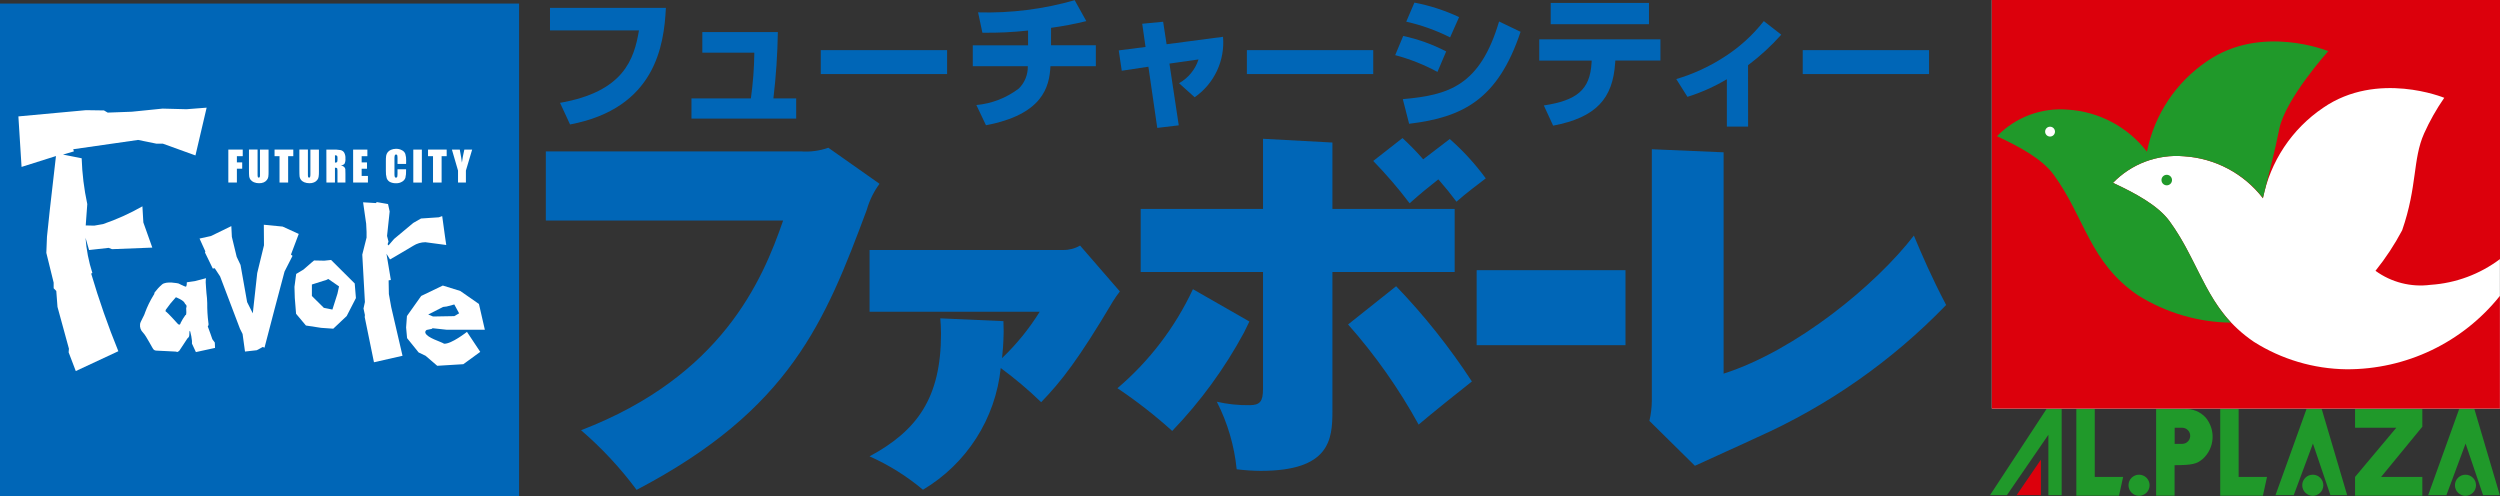 <?xml version="1.0" encoding="UTF-8"?><svg xmlns="http://www.w3.org/2000/svg" width="358.926" height="71.28" viewBox="0 0 358.926 71.28"><rect x="0" y="0" width="358.926" height="71.28" fill="#333333" stroke="none"/><g id="a"/><g id="b"><g id="c"><g><path d="M114.962,21.733c1.343,.105,2.693-.072,3.964-.52l7.348,5.174c-.83,1.124-1.45,2.39-1.829,3.735-5.98,16.025-10.974,28.653-33.047,40.208-2.332-3.142-5.007-6.014-7.976-8.562,20.167-7.752,26.019-21.423,29.01-30.105h-34.067v-9.93h36.596Z" style="fill:#0066b7;"/><path d="M144.062,46.105l.035,1.522c-.042,1.966-.135,2.826-.232,3.785,2.076-1.98,3.892-4.215,5.405-6.653h-24.426v-8.869h27.779c.857,.017,1.703-.203,2.443-.636l5.713,6.589c-.363,.459-.698,.94-1.004,1.439-4.935,8.323-7.421,11.489-10.296,14.458-1.821-1.764-3.761-3.402-5.805-4.902-.744,7.264-4.886,13.746-11.165,17.473-2.319-1.948-4.9-3.561-7.667-4.793,6.816-3.676,10.258-8.368,10.258-17.606,0-.91-.052-1.531-.101-2.207l9.063,.401Z" style="fill:#0066b7;"/><path d="M181.331,19.925l9.965,.539v9.537h17.549v9.051h-17.549v19.97c0,4.099-.381,8.58-10.296,8.58-1.154-.008-2.306-.084-3.451-.229-.337-3.381-1.304-6.67-2.849-9.696,1.538,.352,3.113,.518,4.69,.494,1.507,0,1.94-.538,1.94-2.322v-16.797h-17.561v-9.051h17.561v-10.076Zm-1.956,26.233l-.791,1.618c-2.779,5.14-6.24,9.882-10.289,14.095-2.471-2.231-5.099-4.281-7.865-6.133,4.592-3.906,8.288-8.756,10.839-14.218l8.106,4.638Zm21.067-5.067c4.045,4.209,7.687,8.788,10.879,13.676-1.132,.867-6.079,4.846-7.648,6.192-2.832-5.153-6.229-9.974-10.128-14.376l6.898-5.491Zm.914-21.268c1.932,1.777,3.68,3.744,5.217,5.871-1.609,1.28-2.578,2.043-4.193,3.492-1.614-2.132-3.359-4.162-5.223-6.079l4.198-3.284Zm6.785,.134c1.923,1.691,3.656,3.586,5.169,5.653-.808,.595-2.906,2.206-4.208,3.345-1.541-2.078-3.249-4.027-5.106-5.828l4.146-3.17Z" style="fill:#0066b7;"/><path d="M233.372,38.79v10.768h-21.369v-10.768h21.369Z" style="fill:#0066b7;"/><path d="M247.459,21.869v31.774c10.463-3.346,21.931-12.816,27.318-19.821,1.08,2.582,2.478,5.864,4.63,9.965-7.746,8.017-16.961,14.47-27.143,19.007-1.455,.702-7.7,3.497-8.926,4.08l-6.532-6.447c.225-.955,.342-1.933,.347-2.915V21.426l10.306,.442Z" style="fill:#0066b7;"/><rect y=".512" width="74.526" height="70.769" style="fill:#0066b7;"/><path d="M32.782,21.475h2.067v.948h-.839v.891h.763v.907h-.763v1.985h-1.228l0-4.732Z" style="fill:#fff;"/><path d="M38.558,21.473v3.161c.007,.253-.006,.505-.038,.756-.028,.165-.1,.319-.206,.447-.115,.152-.268,.272-.444,.347-.215,.089-.447,.13-.68,.12-.253,.004-.503-.043-.737-.139-.194-.077-.362-.206-.489-.371-.103-.136-.168-.297-.189-.466-.023-.173-.031-.52-.031-1.052v-2.802h1.236v3.542c-.008,.136,.005,.272,.036,.404,.021,.052,.074,.085,.13,.08,.067,.007,.13-.032,.153-.095,.028-.145,.036-.293,.026-.44v-3.49l1.233-0Z" style="fill:#fff;"/><path d="M42.109,21.475v.948h-.74v3.785h-1.238v-3.785h-.714v-.948h2.693Z" style="fill:#fff;"/><path d="M45.788,21.473v3.161c.008,.253-.007,.506-.045,.756-.022,.165-.09,.32-.196,.447-.119,.155-.278,.275-.46,.347-.21,.089-.437,.13-.664,.12-.256,.004-.51-.043-.747-.139-.192-.077-.36-.205-.484-.371-.103-.136-.167-.297-.184-.466-.019-.173-.028-.52-.028-1.052v-2.802h1.226v3.542c-.006,.135,.005,.271,.031,.404,.026,.056,.085,.088,.146,.08,.063,.005,.121-.035,.139-.095,.038-.144,.052-.292,.043-.44v-3.49l1.222-0Z" style="fill:#fff;"/><path d="M48.385,22.364c.045,.042,.069,.132,.069,.293v.257c0,.201-.026,.328-.075,.371-.089,.044-.188,.065-.288,.061v-1.051c.103-.014,.207,.011,.293,.069m-1.519,3.844h1.226v-2.133c.173,0,.267,.026,.317,.087,.039,.155,.054,.314,.045,.473v1.573h1.141v-1.243c.007-.235,.002-.47-.016-.704-.033-.104-.086-.2-.156-.283-.141-.122-.312-.204-.496-.238,.202,.004,.397-.077,.536-.224,.113-.234,.158-.494,.132-.753,.024-.301-.04-.602-.186-.867-.116-.178-.297-.302-.505-.347-.389-.065-.785-.09-1.179-.073h-.867l.007,4.73Z" style="fill:#fff;"/><path d="M50.699,21.475h2.046v.948h-.822v.891h.768v.907h-.768v1.04h.902v.945h-2.124l-.002-4.732Z" style="fill:#fff;"/><path d="M58.3,23.54h-1.229v-.825c.003-.149-.011-.297-.043-.442-.037-.06-.103-.095-.173-.092-.077-.004-.148,.043-.173,.116-.042,.15-.059,.306-.05,.461v2.193c-.008,.152,.009,.304,.05,.451,.019,.069,.08,.101,.173,.101,.073,.007,.143-.034,.173-.101,.032-.162,.046-.327,.043-.492v-.605h1.229v.189c.015,.354-.019,.708-.101,1.052-.089,.225-.251,.413-.461,.534-.26,.16-.562,.24-.867,.229-.309,.013-.616-.051-.893-.187-.217-.12-.381-.316-.463-.55-.091-.339-.13-.69-.116-1.04v-1.387c-.006-.257,.007-.513,.038-.768,.061-.392,.325-.722,.694-.867,.223-.096,.463-.145,.706-.146,.313-.012,.623,.064,.895,.218,.214,.109,.378,.295,.461,.52,.094,.313,.134,.639,.12,.966l-.012,.472Z" style="fill:#fff;"/><rect x="59.337" y="21.477" width="1.229" height="4.734" style="fill:#fff;"/><path d="M64.13,21.475v.948h-.728v3.785h-1.233v-3.785h-.716v-.948h2.677Z" style="fill:#fff;"/><path d="M67.788,21.475l-.898,3.017v1.717h-1.131v-1.717l-.879-3.017h1.129c.173,.929,.279,1.561,.309,1.869,.069-.52,.173-1.127,.347-1.869h1.124Z" style="fill:#fff;"/><path d="M30.835,49.176l-.347-.475s-.496-1.446-.619-1.734,.16-.026,.045-.669c-.118-.925-.172-1.856-.161-2.788-.011-.474-.048-.947-.111-1.417-.024-.095-.094-1.427-.109-1.561-.001-.198,.013-.395,.042-.591l-1.569,.414-1.183,.173s.019,.668-.173,.629-1.03-.461-1.03-.461c0,0-1.753-.392-2.367,.153-.394,.342-.749,.727-1.059,1.146-.052,.064,.021,.194-.173,.42-.48,.785-.883,1.615-1.203,2.478-.108,.444-.709,1.342-.709,1.649-.059,.45,.1,.901,.428,1.214,.498,.503,1.387,2.37,1.545,2.45s.057,.099,.397,.135,2.54,.099,2.741,.135,.232,.064,.232,.064c.107-.044,.206-.107,.291-.186,.102-.102,1.072-1.663,1.162-1.762s.25-.173,.269-.447,0-.886,.135-.55c.122,.441,.206,.892,.25,1.347v.392l.564,1.214,2.748-.598-.031-.763m-4.229-3.936c-.257,.347-.483,.716-.675,1.103-.095,.454-.385,.187-.454,.092s-1.424-1.561-1.585-1.658-.147-.087-.095-.317c.44-.634,.925-1.235,1.451-1.798,0,0,1.073,.406,1.267,.841,.049,.218,.392,.206,.208,.727,.071,1.042-.03,.962-.12,.999l.002,.012Z" style="fill:#fff;"/><path d="M28.65,34.249l1.639-.362,2.923-1.425,.076,1.545,.694,2.87,.551,1.158,.948,5.339,.813,1.613,.636-5.784,.971-3.988-.023-2.948,2.698,.262,2.317,1.056-1.12,2.965,.227,.182-1.148,2.254-1.451,5.465-1.427,5.469-.243-.109-.867,.47-1.689,.192-.347-2.525-.375-.747-2.852-7.515-.773-1.177-.277,.05-1.118-2.301,.047-.173-.831-1.834Z" style="fill:#fff;"/><path d="M50.919,40.689l-3.385-3.367-.974,.104-1.47-.029-.381,.316-1.146,.994-1.04,.623-.248,1.852,.047,1.588,.184,2.282,1.415,1.684,2.193,.335,1.734,.12,1.928-1.821,1.323-2.575-.173-2.102m-2.483,1.486l-.721,2.268-1.229-.25-1.111-1.099-.605-.602v-1.649l2.126-.675,.222-.123,1.55,1.07-.231,1.059Z" style="fill:#fff;"/><path d="M52.131,29.045l1.862,.111,.08-.146,1.635,.286,.236,1.066-.375,3.511,.208,.815-.128,.376,.128,.173,.798-.929,2.764-2.306,1.108-.631,2.558-.173,.482-.173,.409,2.974,.173,1.176-3.003-.401c-.614,.005-1.215,.183-1.734,.512-.945,.586-3.336,1.963-3.336,1.963l-.508-.813,.628,3.761-.321,.056,.036,1.963,.336,1.871,1.623,6.993-4.099,.931-1.328-6.487,.028-.295-.201-.94,.201-.929-.378-6.804,.616-2.447v-.813l-.057-1.17-.44-3.079Z" style="fill:#fff;"/><path d="M63.757,49.346c-.496-.317-2.428-.829-2.691-1.561-.042-.173,.047-.351,.21-.421l.711-.147,.121-.095,1.989,.215h5.512l-.848-3.697-2.679-1.866-2.507-.779-3.107,1.495-2.043,2.88-.12,1.646,.139,1.529,1.656,2.055,.997,.477,1.677,1.439,3.747-.229,2.428-1.77-1.907-2.871s-2.24,1.763-3.277,1.701m-.153-5.28l.52-.064,1.091-.293,.694,1.274-.694,.401-3.05,.054-.694-.283,2.133-1.089Z" style="fill:#fff;"/><path d="M2.639,16.712l9.71-.895,2.58,.038,.534,.312,3.468-.127,4.413-.447,3.431,.088,2.892-.224-1.607,6.859-4.682-1.692h-.933l-2.622-.534-9.308,1.335,.09,.309-1.561,.458,2.681,.531c.069,2.212,.338,4.413,.805,6.577l-.224,3.066,1.226,.028,1.264-.222c1.959-.67,3.85-1.524,5.649-2.549l.135,2.313,1.285,3.612-5.786,.225-.482-.186-2.811,.309-.51-1.763c.124,1.721,.455,3.421,.985,5.063l-.173,.081c1.113,3.779,2.415,7.499,3.901,11.147l-6.112,2.847-1.025-2.688,.042-.52-1.642-6.001-.173-2.287-.378-.387v-.81l-1.051-4.271,.092-2.317,.409-3.875,.883-7.711-4.94,1.561-.456-7.255Z" style="fill:#fff;"/><path d="M95.602,1.129c-.267,5.45-1.541,14.418-13.759,16.741l-1.439-3.105c9.153-1.604,10.634-6.253,11.333-10.404h-12.774V1.132l16.639-.003Z" style="fill:#0066b7;"/><path d="M111.676,4.604c-.049,3.184-.262,6.363-.638,9.525h3.27v2.899h-15.035v-2.899h8.531c.305-2.175,.471-4.367,.496-6.563h-7.466v-2.962l10.842,0Z" style="fill:#0066b7;"/><path d="M135.975,7.198v3.433h-18.139v-3.433h18.139Z" style="fill:#0066b7;"/><path d="M150.899,6.497h6.433v3.008h-6.52c-.144,3.024-1.153,6.936-9.256,8.474l-1.379-2.899c2.21-.204,4.319-1.023,6.088-2.365,.858-.844,1.327-2.005,1.297-3.208h-7.9v-3.003h7.938v-2.119c-2.178,.24-4.369,.343-6.559,.31l-.619-2.922c4.686,.135,9.365-.454,13.871-1.746l1.666,3.003c-1.668,.41-3.357,.732-5.06,.964l-.002,2.502Z" style="fill:#0066b7;"/><path d="M163.989,3.411l3.005-.288,.494,3.229,8.103-1.068c.294,3.413-1.259,6.724-4.073,8.678l-2.242-2.015c1.33-.744,2.329-1.964,2.797-3.414l-4.175,.596,1.337,8.864-3.085,.369-1.274-8.784-3.825,.577-.432-2.92,3.846-.494-.475-3.331Z" style="fill:#0066b7;"/><path d="M197.154,7.198v3.433h-18.139v-3.433h18.139Z" style="fill:#0066b7;"/><path d="M206.378,10.324c-1.921-1.039-3.958-1.847-6.069-2.407l1.151-2.755c2.146,.463,4.221,1.21,6.169,2.221l-1.252,2.941Zm-4.976,3.908c6.622-.576,11.087-1.933,13.821-11.147l3.086,1.481c-3.249,9.71-8.267,12.278-16.002,13.204l-.905-3.537Zm6.788-8.866c-1.997-1.007-4.111-1.764-6.294-2.254l1.172-2.736c2.218,.421,4.373,1.12,6.416,2.081l-1.294,2.91Z" style="fill:#0066b7;"/><path d="M238.39,5.651v3.043h-6.478l-.023,.329c-.328,5.12-2.714,7.836-8.905,9.016l-1.337-2.899c4.711-.72,6.624-2.221,6.851-6.09l.021-.347h-7.529v-3.053h17.4Zm-1.646-5.226V3.47h-14.109V.425h14.109Z" style="fill:#0066b7;"/><path d="M250.977,18.18h-3.052v-6.807c-1.78,1.061-3.679,1.91-5.656,2.53l-1.606-2.551c2.406-.713,4.699-1.764,6.809-3.121,2.203-1.391,4.151-3.151,5.758-5.202l2.509,1.952c-1.442,1.614-3.041,3.082-4.772,4.382l.009,8.817Z" style="fill:#0066b7;"/><path d="M276.956,7.198v3.433h-18.14v-3.433h18.14Z" style="fill:#0066b7;"/><path d="M332.069,63.684l2.511,7.406h2.403l-3.653-12.363h-2.185l-4.451,12.363h2.618l2.757-7.406Z" style="fill:#20992a;"/><path d="M293.814,58.728l-8.108,12.363h2.428l.128-.189,4.326-6.299,1.498-2.181v8.67h1.907v-12.363h-2.18Z" style="fill:#20992a;"/><path d="M300.744,68.471v-9.743h-2.644v12.431h6.128l.59-2.688-4.073-0Z" style="fill:#20992a;"/><path d="M321.402,68.471v-9.743h-2.644v12.431h6.131l.588-2.688-4.075-0Z" style="fill:#20992a;"/><path d="M307.104,71.18c.836,0,1.514-.678,1.514-1.514s-.678-1.514-1.514-1.514-1.514,.678-1.514,1.514v0c0,.836,.678,1.514,1.514,1.514Z" style="fill:#20992a;"/><path d="M332.05,71.18c.836-.001,1.513-.679,1.512-1.516-.001-.836-.679-1.513-1.516-1.512-.835,.001-1.512,.678-1.512,1.514,0,.836,.678,1.514,1.514,1.514h.002Z" style="fill:#20992a;"/><path d="M353.986,63.684l2.512,7.406h2.403l-3.653-12.363h-2.185l-4.449,12.363h2.62l2.752-7.406Z" style="fill:#20992a;"/><path d="M353.966,71.18c.836,.002,1.515-.674,1.517-1.51,.002-.836-.674-1.515-1.51-1.517-.836-.002-1.515,.674-1.517,1.51v.004c-.001,.835,.675,1.513,1.51,1.514Z" style="fill:#20992a;"/><path d="M316.665,59.942c-.783-.85-1.911-1.297-3.064-1.214h-4.045v12.431h2.648v-4.371c2.521-.012,3.192-.161,4.073-.921,1.689-1.555,1.86-4.162,.388-5.925Zm-3.275,3.783h-1.174v-2.311h1.092c.639,.008,1.15,.533,1.141,1.172-.008,.599-.471,1.092-1.068,1.138l.009,.002Z" style="fill:#20992a;"/><path d="M347.775,58.728h-9.66v2.686h5.92l-5.92,7.057v2.688h9.66v-2.688h-5.916l5.916-7.208v-2.535Z" style="fill:#20992a;"/><path d="M293.016,71.091v-5.106l-3.483,5.098,3.483,.009Z" style="fill:#dc000c;"/><rect x="285.967" y=".004" width="72.945" height="58.659" style="fill:#fff;"/><path d="M358.897,42.499c-5.348,6.686-13.459,10.56-22.021,10.518-4.704-.06-9.3-1.423-13.277-3.936-6.96-4.721-7.605-11.151-12.115-17.319-1.687-2.31-5.028-4.071-8.12-5.51,2.649-2.736,6.388-4.137,10.183-3.815,4.474,.283,8.609,2.484,11.342,6.038,1.059-5.297,4.161-9.965,8.635-12.992,7.811-5.394,17.4-1.441,17.4-1.441-1.121,1.613-2.089,3.326-2.894,5.117-1.661,3.731-.948,7.548-3.152,13.906-1.091,2.055-2.372,4.002-3.829,5.816,2.279,1.658,5.108,2.379,7.903,2.013,3.613-.238,7.079-1.524,9.974-3.7V0h-72.959V58.659h72.945v-16.172l-.016,.012Z" style="fill:#dc000c;"/><path d="M306.946,42.391c-6.96-4.725-7.603-11.154-12.113-17.325-1.691-2.308-5.028-4.063-8.12-5.509,2.648-2.736,6.386-4.136,10.18-3.815,4.475,.284,8.609,2.486,11.343,6.039,1.058-5.298,4.16-9.966,8.633-12.994,7.817-5.391,17.398-1.443,17.398-1.443,0,0-6.166,6.866-7.031,11.179-.694,3.513-1.375,5.847-2.348,9.906-2.74-3.539-6.873-5.723-11.34-5.994-3.795-.322-7.534,1.078-10.183,3.815,3.093,1.439,6.433,3.201,8.12,5.51,3.614,4.94,4.969,10.463,8.827,14.565-4.733-.057-9.358-1.419-13.367-3.934Z" style="fill:#20992a;"/><path d="M311.071,25.097c.417-.006,.761,.328,.766,.746,.006,.417-.328,.761-.746,.766-.417,.006-.761-.328-.766-.746l-0-.007c-.005-.415,.327-.755,.742-.759l.003-0Z" style="fill:#20992a;"/><path d="M294.313,18.191c.391-.008,.714,.303,.721,.693,.008,.391-.303,.714-.693,.721-.391,.008-.714-.303-.721-.693l-0-.012c-.003-.387,.307-.703,.694-.709Z" style="fill:#fff;"/></g></g></g></svg>